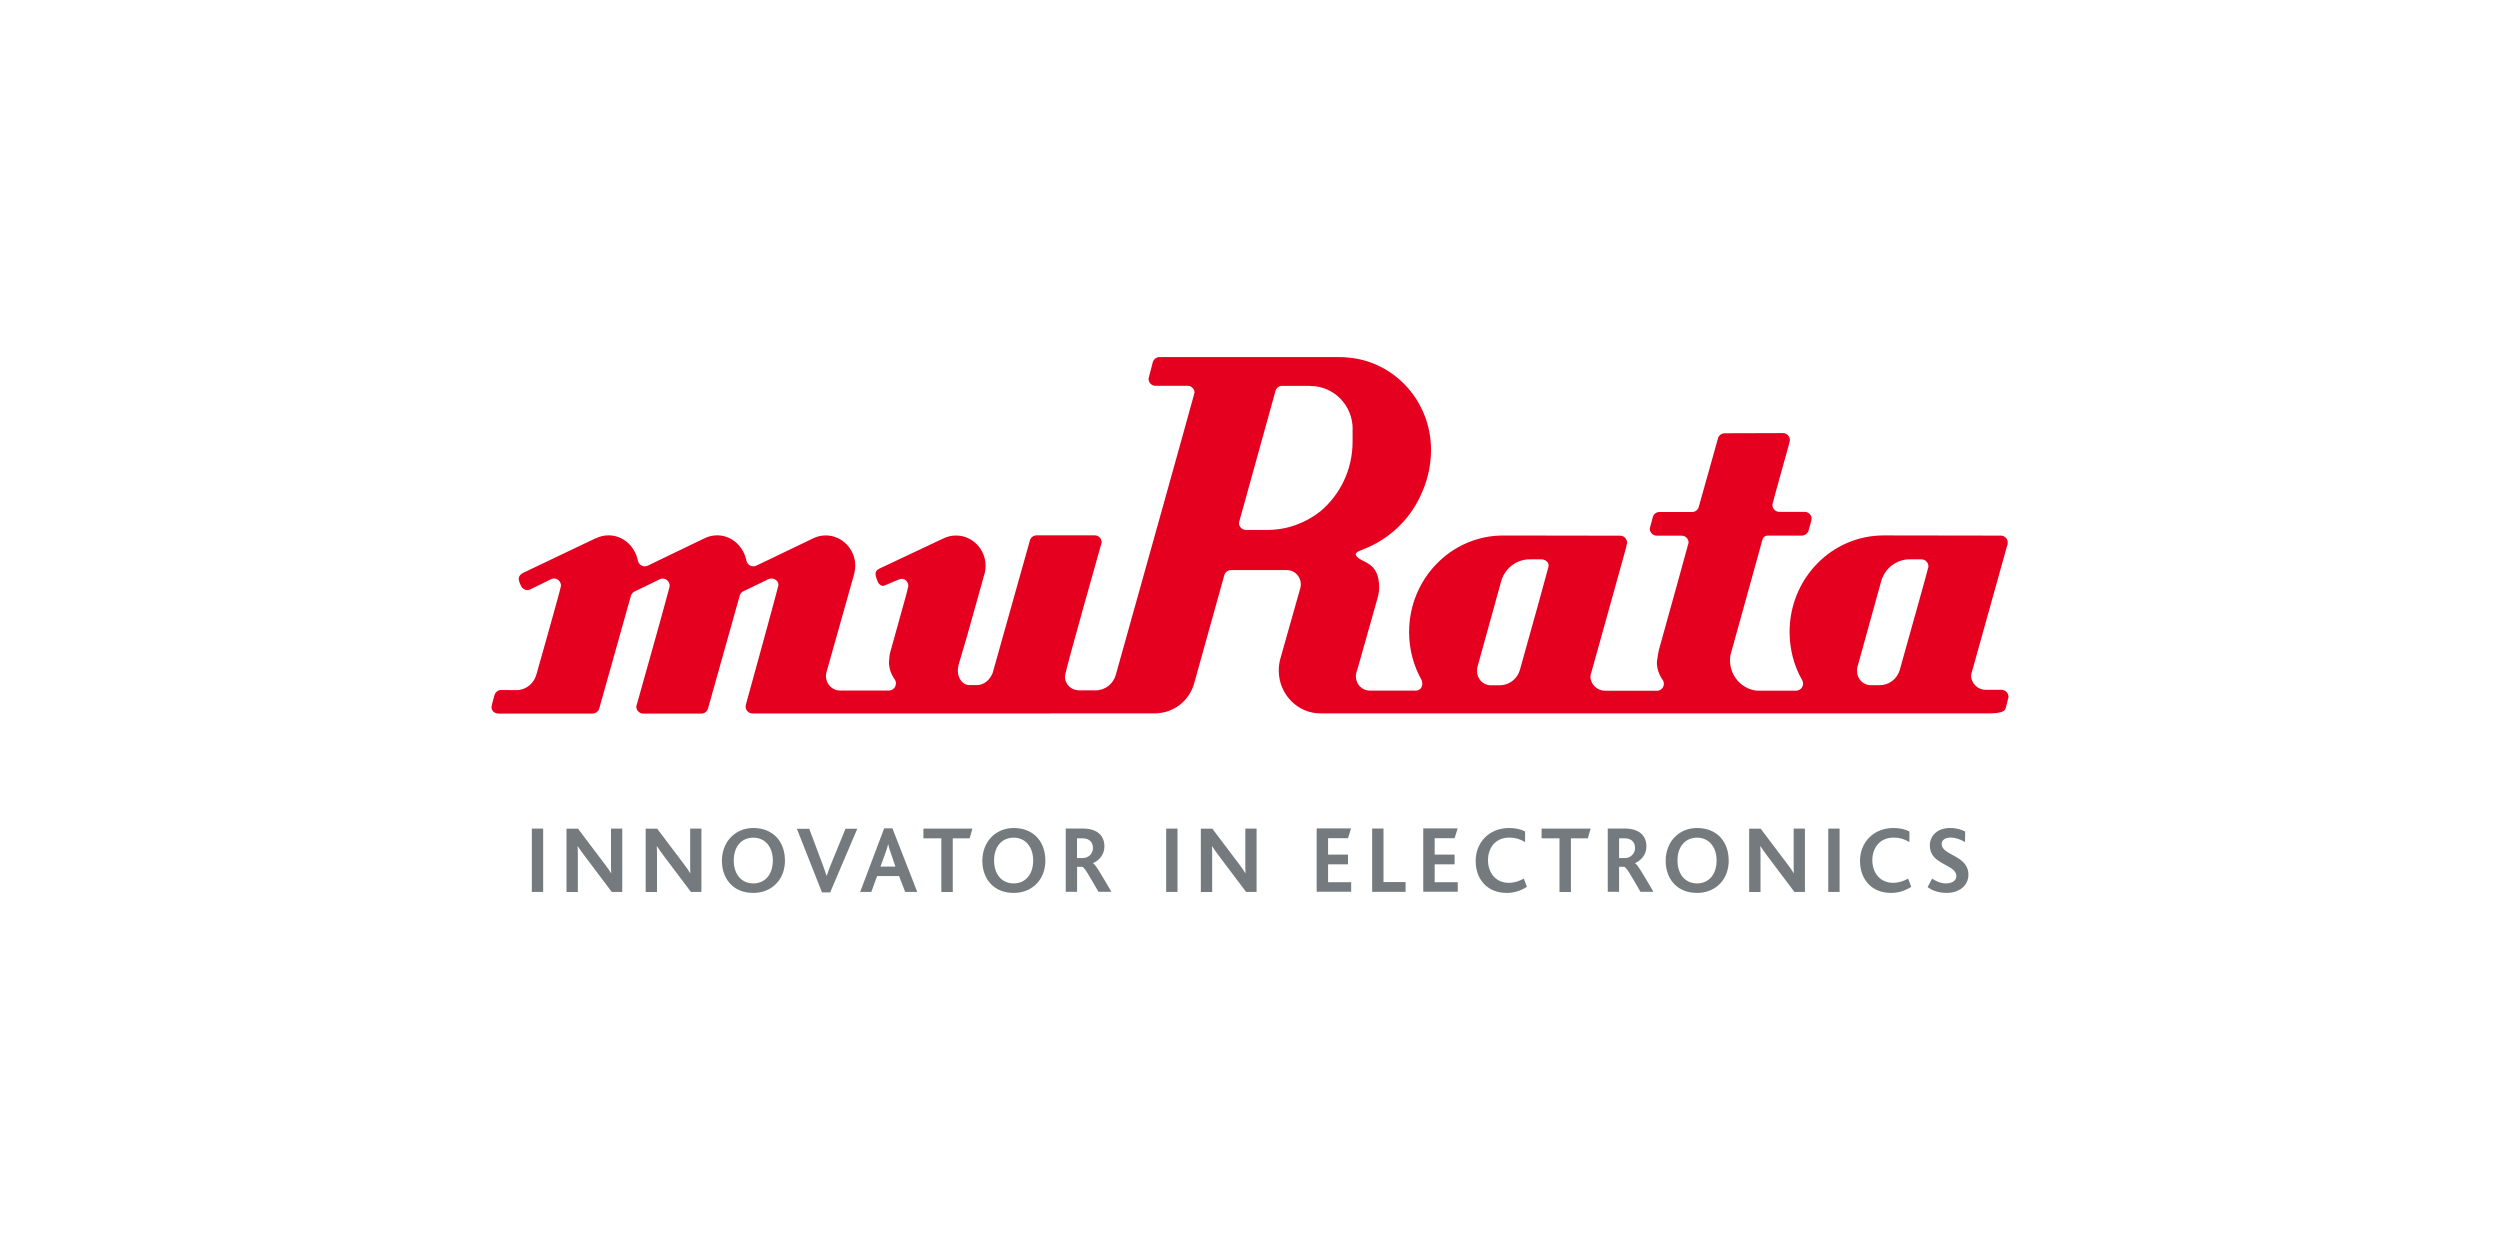 <?xml version="1.0" encoding="UTF-8"?><svg id="_レイヤー_2" xmlns="http://www.w3.org/2000/svg" viewBox="0 0 300 150"><defs><style>.cls-1{fill:rgba(255,255,255,0);}.cls-1,.cls-2,.cls-3,.cls-4{stroke-width:0px;}.cls-2{fill:#e60020;}.cls-3{fill:#747a7e;}.cls-4{fill:none;}</style></defs><g id="_レイヤー_2-2"><path class="cls-1" d="M17.2,0v150h265.59V0H17.2ZM241.01,107.15H58.99V42.85h182.02v64.3Z"/><path class="cls-2" d="M231.42,67.98c0,.08-.84,3.09-.84,3.09l-2.61,9.33c-.31,1.06-1.27,1.82-2.39,1.82h-1.1c-.92,0-1.64-.77-1.64-1.73,0-.13.01-.28.04-.41l2.84-10.25c.4-1.56,1.79-2.71,3.43-2.71h1.42c.46,0,.84.38.84.85M185.83,67.97c-.07.27-1.1,4.02-1.1,4.02l-2.33,8.36c-.29,1.08-1.27,1.88-2.42,1.88h-1.1c-.92,0-1.64-.77-1.64-1.73,0-.12.01-.25.03-.38l2.85-10.29c.4-1.56,1.79-2.71,3.44-2.71h1.42c.46,0,.96.4.84.85M162.31,51.49v1.53c0,3.36-1.51,6.35-3.85,8.33-1.77,1.4-3.98,2.24-6.38,2.24h0s-.78,0-.78,0h-1.79c-.46,0-.84-.38-.84-.85l4.37-15.76c.08-.39.42-.68.82-.68h3.38v.02h.01c2.8,0,5.07,2.3,5.07,5.16M240.87,65.45c.05-.1.06-.22.06-.33,0-.47-.38-.85-.84-.85h-.7l-13.35-.02c-6.24,0-11.29,5.18-11.29,11.58,0,2.08.53,4.07,1.49,5.75.08.12.13.29.13.44,0,.48-.38.86-.84.86h-4.69c-1.81-.17-3.24-1.73-3.24-3.64,0-.23.03-.47.05-.62,1.18-4.28,3.47-12.51,3.47-12.51l.33-1.22c.09-.38.31-.62.7-.62h4.09c.35-.01.64-.23.77-.53,0,0,.39-1.37.39-1.47,0-.47-.38-.85-.84-.85h-3.04c-.46.01-.84-.37-.84-.85,0-.11,1.88-6.83,1.88-6.83,0,0,.23-.8.23-.92,0-.47-.38-.85-.84-.85l-6.99.02c-.36,0-.68.24-.79.57h0l-2.31,8.23c-.09.38-.42.65-.81.65h-3.91c-.38-.01-.7.25-.8.6,0,0-.37,1.34-.37,1.38,0,.48.37.86.84.86h2.99c.46,0,.83.38.83.84,0,.05-2.27,8.22-3.55,12.82-.06.28-.16.74-.24,1.36-.13,1.22.66,2.26.66,2.26.1.13.16.31.16.49,0,.44-.32.78-.74.84h-6.32c-.93,0-1.75-.77-1.75-1.71,0-.15.05-.28.09-.42l2.25-8.07,1.86-6.69s.2-.76.2-.87c0-.47-.38-.85-.83-.85h-1.19l-12.85-.02c-6.24,0-11.29,5.19-11.29,11.59,0,2.1.55,4.07,1.51,5.78,0,0,.08.28.08.4,0,.48-.32.84-.78.84h-5.53c-.92.01-1.67-.76-1.67-1.71,0-.15.02-.29.06-.43l.08-.31h.02l2.39-8.46c.13-.46.25-.93.25-1.44,0-3.18-2.09-2.92-2.71-3.77,0,0-.43-.38.49-.71,3.42-1.23,6.12-3.83,7.45-7.17.63-1.49.99-3.14.99-4.89,0-5.82-4.36-10.58-9.91-11.07-.38-.04-.77-.06-1.16-.06h-3.44s-15.45,0-15.45,0h-2.62c-.41,0-.75.31-.83.7l-.49,1.9c0,.47.38.85.84.85h3.85c.35-.01.64.2.77.51.04.1.06.21.06.32,0,.05-2.38,8.59-4.75,17.07h0c-2.35,8.41-4.69,16.76-4.69,16.76-.29,1.08-1.26,1.88-2.42,1.88h-2.01c-.92.01-1.73-.76-1.67-1.71.05-.78,4.4-15.98,4.4-16.04,0-.47-.38-.85-.84-.85h-6.97c-.41,0-.76.3-.83.71l-4.45,15.83c-.35.85-1.06,1.43-1.88,1.43h-.92c-.77,0-1.37-.77-1.37-1.73,0-.15.01-.31.04-.46l.09-.39.97-3.28,2.15-7.68s.08-.39.08-.76c0-2.01-1.59-3.65-3.55-3.65-.55,0-1.07.13-1.53.36l-7.66,3.61c-.27.14-.52.33-.46.76.04.33.31.94.31.94.15.21.42.44.68.36.44-.15,1.76-.79,2.1-.83.46-.05.84.39.84.86,0,.09-.33,1.32-.33,1.32l-1.86,6.69c-.08.29-.08.6-.12.92-.13,1.22.66,2.26.66,2.26.1.13.16.31.16.49,0,.48-.38.86-.84.86h-5.89c-.92,0-1.67-.78-1.67-1.72,0-.16.02-.31.06-.46l3.28-11.63c.1-.34.18-.78.18-1.15,0-2.01-1.59-3.65-3.55-3.65-.55,0-1.06.13-1.52.36l-5.7,2.74-1.07.51c-.11.05-.27.1-.4.1-.4,0-.75-.31-.83-.71-.34-1.69-1.76-3.01-3.5-3.01-.55,0-1.07.13-1.53.36l-6.08,2.93-.68.33c-.12.05-.27.1-.4.1-.4,0-.74-.29-.83-.69-.34-1.7-1.75-3.03-3.51-3.03-.55,0-1.07.13-1.53.36h-.04s-8.72,4.16-8.72,4.16c-.29.13-.51.43-.49.78.02.28.28.78.28.78.13.29.42.49.76.49.13,0,.25-.03.36-.09l2.46-1.21c.11-.06.24-.09.37-.09.46,0,.83.39.84.86,0,.28-2.95,10.65-2.95,10.65-.29,1.09-1.26,1.89-2.42,1.89l-1.81-.02c-.38,0-.69.25-.8.61,0,0-.31,1.08-.35,1.36-.08.53.38.86.84.86h11.28c.36-.01.68-.25.79-.58h0l3.77-13.42c.04-.26.21-.51.43-.63l1.99-.96,1.08-.53c.11-.05.23-.08.35-.08.46,0,.84.39.84.85,0,.08-.01.14-.03.21-1.1,4.16-3.98,14.24-3.98,14.29,0,.47.38.85.84.85h6.97c.41,0,.76-.3.83-.71l3.81-13.57c.08-.15.2-.28.33-.36l2.22-1.07.86-.42c.1-.05.23-.08.36-.08.46,0,.92.39.83.85-.09.5-3.7,13.58-3.7,13.58,0,0-.23.8-.23.92,0,.47.38.85.84.85h4.22s43.98-.01,43.98-.01c2.26,0,4.14-1.43,4.77-3.54l3.63-13.03c.1-.36.42-.63.81-.63h6.71c.92,0,1.67.77,1.67,1.71,0,.12-.01.21-.03.33l-2.42,8.56c-.13.46-.2.94-.2,1.45,0,2.84,2.24,5.15,5.01,5.15h4.07-1.33,77.34c1.74,0,2.08-.29,2.15-.68,0,0,.33-1.23.33-1.29,0-.48-.38-.86-.84-.86h-1.9c-.92.01-1.75-.76-1.75-1.71,0-.15.05-.27.09-.42l2.71-9.71,1.35-4.84.21-.74.02.04Z"/><path class="cls-3" d="M236.21,104.97c0-2.37-3.21-2.29-3.21-3.69,0-.51.47-.77,1.07-.77s1.16.21,1.73.53l.02-1.25c-.4-.23-1.03-.43-1.82-.43-1.55,0-2.42.96-2.42,2.09,0,.59.19,1.03.48,1.36.9,1.04,2.7,1.23,2.7,2.32,0,.63-.65.88-1.22.88-.7,0-1.27-.29-1.68-.58l-.55,1.03c.5.35,1.23.69,2.29.69,1.46,0,2.61-.84,2.61-2.18M229.35,106.43l-.37-1c-.56.31-1.15.51-1.82.51-1.53,0-2.48-1.19-2.48-2.72,0-1.43.85-2.71,2.57-2.71.66,0,1.26.16,1.88.54v-1.27c-.43-.25-1.13-.42-1.91-.42-2.44,0-4.02,1.77-4.02,3.95s1.37,3.84,3.73,3.84c.8,0,1.59-.21,2.41-.72M220.75,99.43h-1.36v7.6h1.36v-7.6ZM216.59,107.03v-7.6h-1.35v4.24c0,.33,0,.77.02,1.11h-.02c-.18-.31-.38-.6-.73-1.06l-3.23-4.28h-1.38v7.6h1.36v-4.48c0-.36-.01-.76-.03-1.02h.02c.2.32.42.61.73,1.04l3.35,4.45h1.26ZM205.99,103.26c0,1.72-.97,2.75-2.34,2.75s-2.35-1.03-2.35-2.75.97-2.74,2.35-2.74,2.34,1.07,2.34,2.74M207.44,103.24c0-1.06-.32-2.01-.93-2.7-.66-.75-1.66-1.18-2.84-1.18-1.13,0-2.06.42-2.72,1.11-.69.72-1.07,1.71-1.07,2.84,0,1.19.42,2.22,1.17,2.91.65.61,1.54.93,2.62.93s2.05-.4,2.72-1.1c.69-.69,1.06-1.7,1.06-2.82M196.21,101.74c0,.69-.53,1.23-1.23,1.23h-.69v-2.37h.68c.84,0,1.23.51,1.23,1.13M198.42,107.03c-1.14-1.94-1.88-3.25-2.22-3.45h0c.7-.31,1.37-.99,1.37-2.01,0-1.17-.72-2.15-2.64-2.15h-2v7.6h1.36v-3h.63c.28.09.8,1.04,1.94,3h1.55ZM190.86,99.43h-5.87v1.17h2.15v6.44h1.37v-6.44h2.03l.33-1.17h0ZM183.23,106.43l-.37-1c-.56.31-1.15.51-1.82.51-1.53,0-2.48-1.19-2.48-2.72,0-1.43.85-2.71,2.57-2.71.66,0,1.26.16,1.88.54v-1.27c-.43-.25-1.13-.42-1.91-.42-2.44,0-4.02,1.77-4.02,3.95s1.37,3.84,3.73,3.84c.8,0,1.59-.21,2.41-.72M174.93,107.03v-1.17h-2.77v-2.14h2.39v-1.17h-2.39v-1.97h2.39l.37-1.17h-4.13v7.6h4.13ZM168.67,107.03v-1.18h-2.65v-6.43h-1.36v7.6h4.02ZM162.14,107.03v-1.17h-2.77v-2.14h2.39v-1.17h-2.39v-1.97h2.39l.37-1.17h-4.13v7.6h4.13ZM150.79,107.03v-7.6h-1.35v4.24c0,.33,0,.77.02,1.11h-.02c-.18-.31-.38-.6-.73-1.06l-3.23-4.28h-1.38v7.6h1.36v-4.48c0-.36-.01-.76-.03-1.02h.02c.2.32.42.61.73,1.04l3.35,4.45h1.26ZM141.3,99.43h-1.36v7.6h1.36v-7.6ZM131.16,101.74c0,.69-.53,1.23-1.23,1.23h-.69v-2.37h.68c.84,0,1.23.51,1.23,1.13M133.38,107.03c-1.14-1.94-1.88-3.25-2.22-3.45h0c.7-.31,1.37-.99,1.37-2.01,0-1.17-.72-2.15-2.64-2.15h-2v7.6h1.36v-3h.63c.28.09.8,1.04,1.94,3h1.55ZM123.98,103.26c0,1.72-.97,2.75-2.34,2.75s-2.35-1.03-2.35-2.75.97-2.74,2.35-2.74,2.34,1.07,2.34,2.74M125.44,103.24c0-1.06-.32-2.01-.93-2.7-.66-.75-1.66-1.18-2.84-1.18-1.13,0-2.06.42-2.72,1.11-.69.72-1.07,1.71-1.07,2.84,0,1.19.42,2.22,1.17,2.91.65.61,1.54.93,2.62.93s2.05-.4,2.72-1.1c.69-.69,1.06-1.7,1.06-2.82M116.68,99.43h-5.87v1.17h2.15v6.44h1.37v-6.44h2.03l.33-1.17h0ZM107.46,103.99h-1.8l.64-1.77c.12-.36.23-.66.27-.92h.01c.06.25.14.57.28.95l.59,1.74h0ZM110.07,107.03l-2.98-7.63h-.99l-2.88,7.63h1.34l.69-1.9h2.64l.73,1.9h1.45ZM102.86,99.45h-1.4l-1.77,4.33c-.2.48-.35.91-.48,1.32h-.02c-.13-.42-.31-.89-.47-1.35l-1.61-4.29h-1.48l3.01,7.63h.98l3.25-7.63h0ZM92.74,103.26c0,1.72-.97,2.75-2.34,2.75s-2.35-1.03-2.35-2.75.97-2.74,2.35-2.74,2.34,1.07,2.34,2.74M94.19,103.24c0-1.06-.32-2.01-.93-2.7-.66-.75-1.66-1.18-2.84-1.18-1.13,0-2.06.42-2.72,1.11-.69.72-1.07,1.71-1.07,2.84,0,1.19.42,2.22,1.17,2.91.65.61,1.54.93,2.62.93s2.05-.4,2.72-1.1c.69-.69,1.06-1.7,1.06-2.82M84.17,107.03v-7.6h-1.35v4.24c0,.33,0,.77.02,1.11h-.02c-.18-.31-.38-.6-.73-1.06l-3.23-4.28h-1.38v7.6h1.36v-4.48c0-.36-.01-.76-.03-1.02h.02c.2.32.42.61.73,1.04l3.35,4.45h1.26ZM74.67,107.03v-7.6h-1.35v4.24c0,.33,0,.77.02,1.11h-.02c-.18-.31-.38-.6-.73-1.06l-3.23-4.28h-1.38v7.6h1.36v-4.48c0-.36-.01-.76-.03-1.02h.02c.2.32.42.61.73,1.04l3.35,4.45h1.26ZM65.18,99.43h-1.36v7.6h1.36v-7.6Z"/><rect class="cls-4" width="300" height="150"/></g></svg>